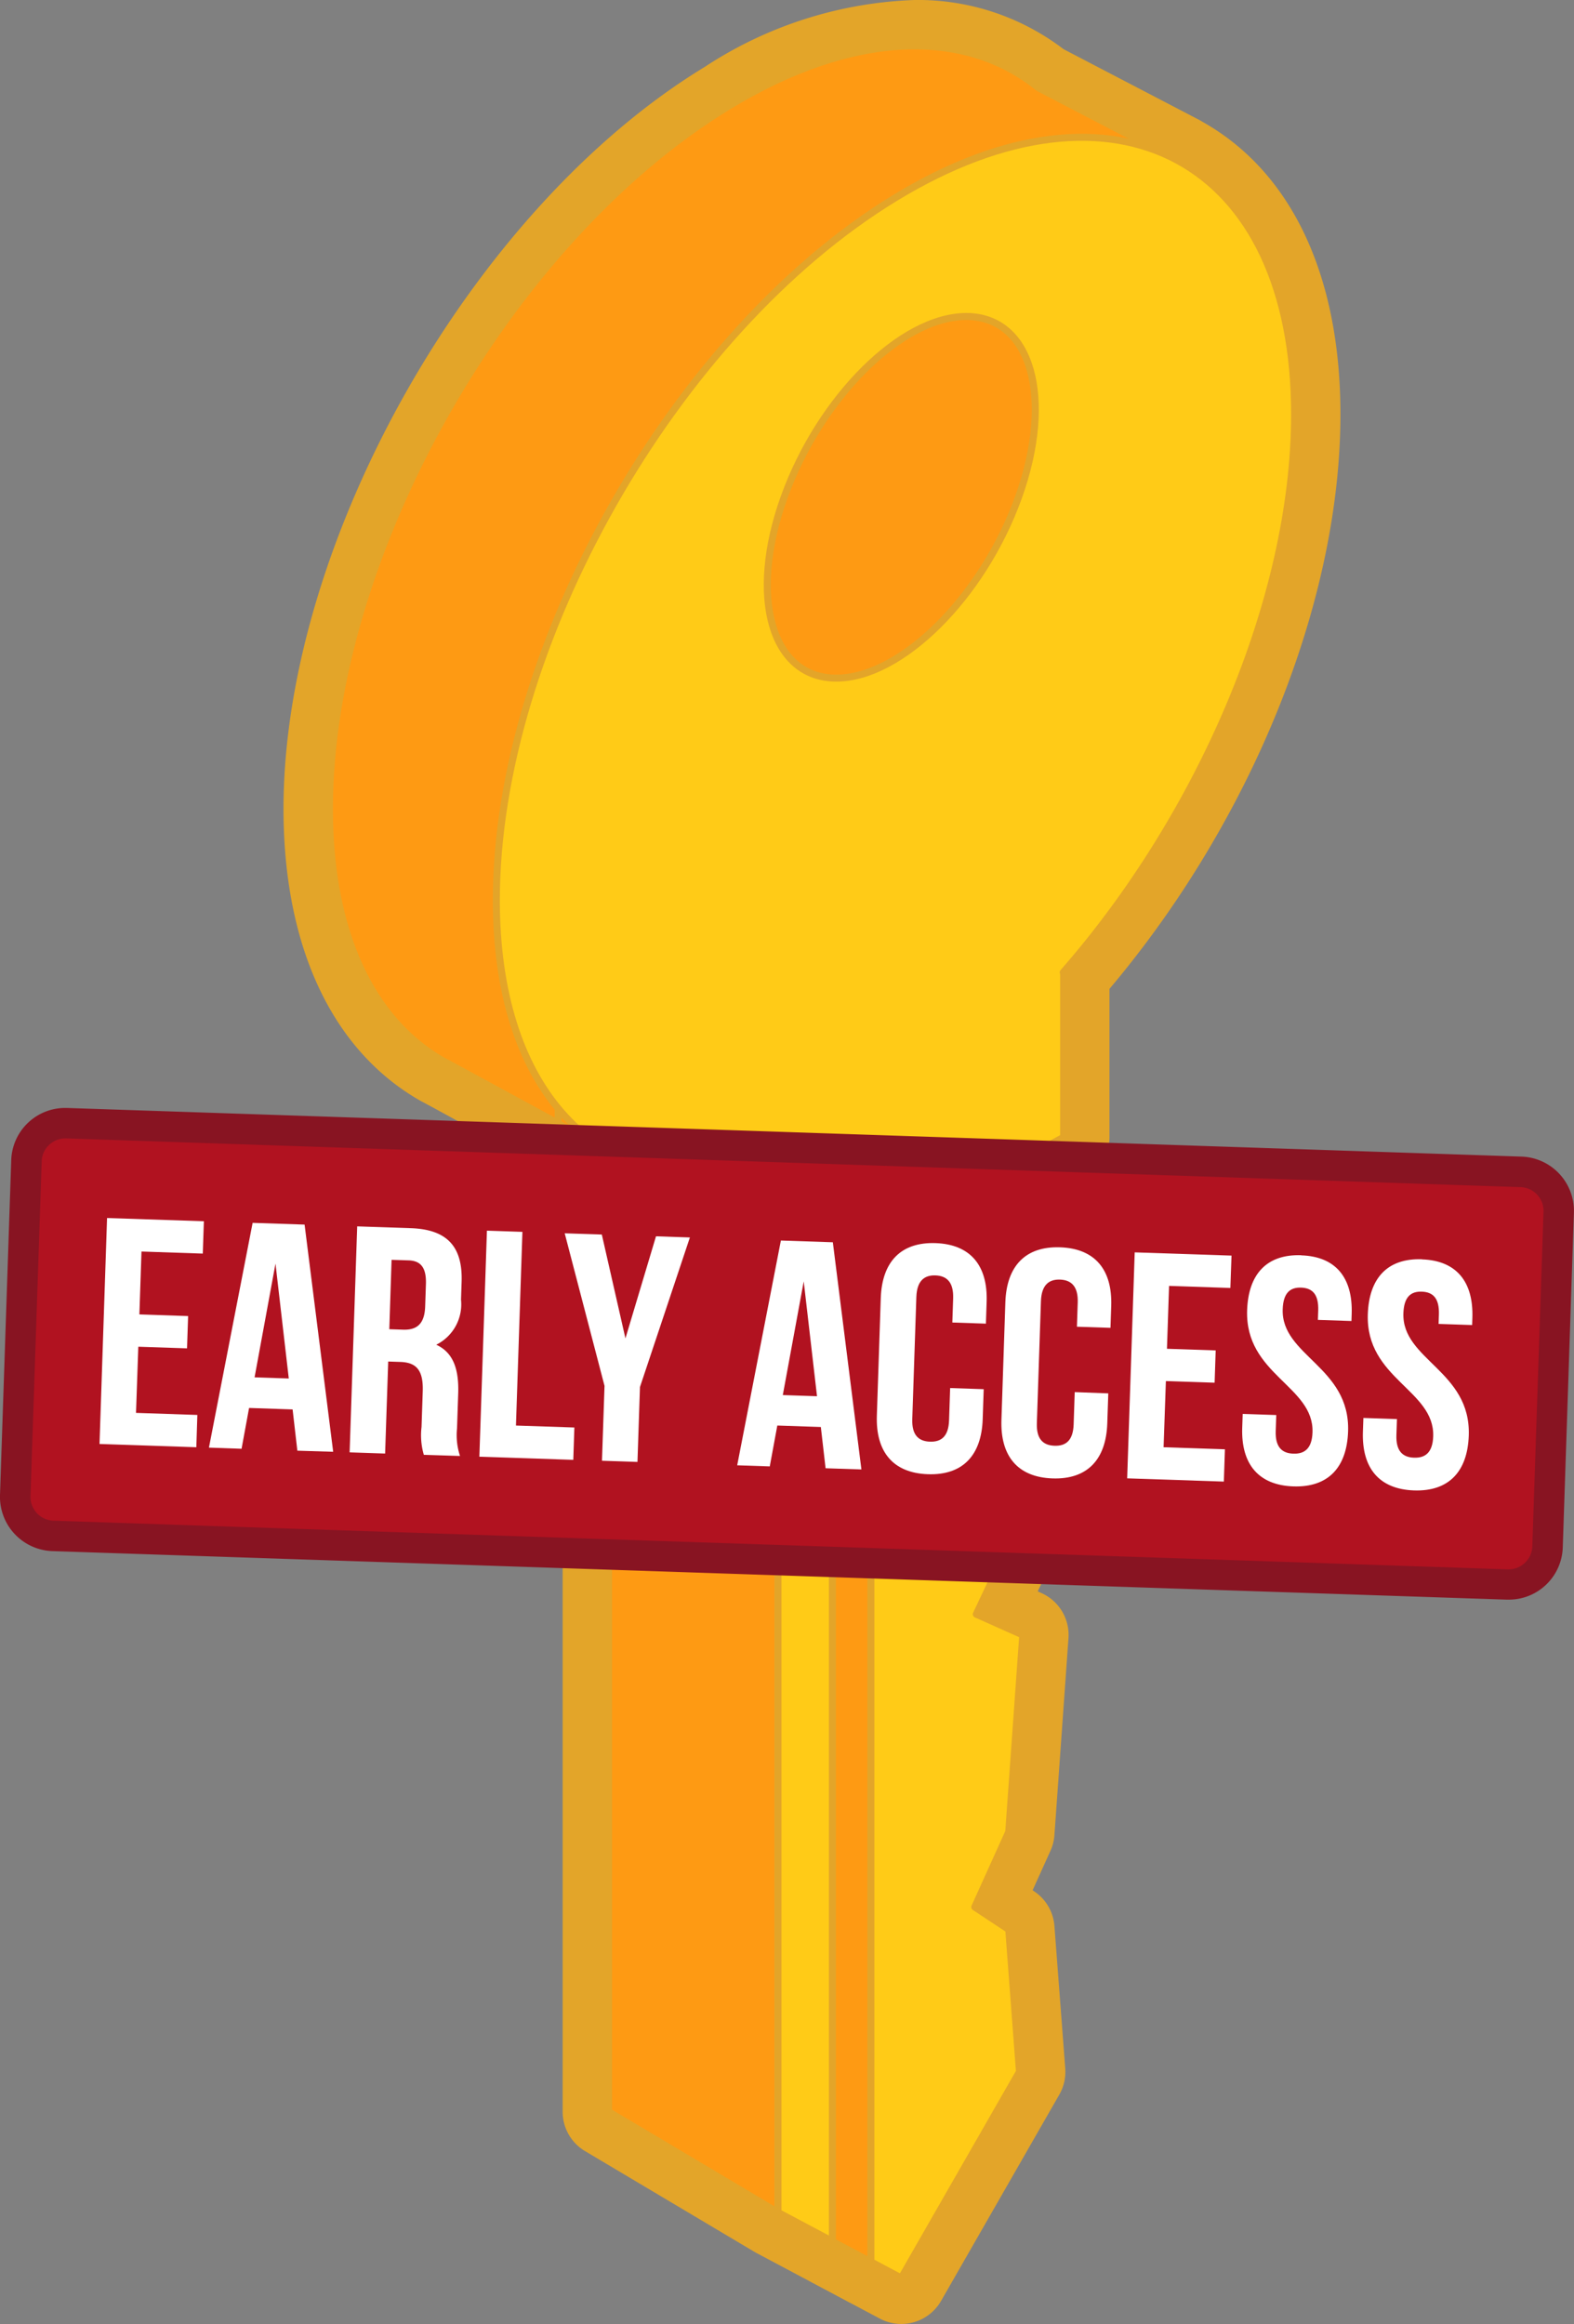 <?xml version="1.0" encoding="UTF-8"?> <svg xmlns="http://www.w3.org/2000/svg" xmlns:xlink="http://www.w3.org/1999/xlink" id="Group_225" data-name="Group 225" width="68.704" height="101.407" viewBox="0 0 68.704 101.407"><rect x="0" y="0" width="68.704" height="101.407" fill="#808080" stroke="none"/><defs><clipPath id="clip-path"><rect id="Rectangle_153" data-name="Rectangle 153" width="68.704" height="101.407" fill="none"></rect></clipPath></defs><g id="Group_224" data-name="Group 224" clip-path="url(#clip-path)"><path id="Path_352" data-name="Path 352" d="M39.342,100.407a1,1,0,0,1-.469-.117l-5.381-2.862L26.048,93a1,1,0,0,1-.489-.859v-36.7l-1.692-.968a1,1,0,0,1-.5-.868v-3.99l-4.209-2.29-.3-.16C15.293,45.1,13.375,40.9,13.375,35.3c0-11.375,8.029-25.514,17.9-31.516A16.817,16.817,0,0,1,39.919,1a9.46,9.46,0,0,1,5.96,1.989L51.86,6.107a.865.865,0,0,1,.1.062c3.578,1.987,5.547,6.212,5.547,11.911,0,7.9-3.947,17.553-10.081,24.7v6.843a1,1,0,0,1-.525.881l-1.682.9v2.9a1,1,0,0,1-.131.495l-1.971,3.463,1.217.391a1,1,0,0,1,.694.905l.332,7.128a1.02,1.02,0,0,1-.1.474l-1.311,2.772,1.1.491a1,1,0,0,1,.589.983L45.029,80a1.013,1.013,0,0,1-.086.341l-1.132,2.5.772.51a1,1,0,0,1,.446.759l.471,6.214a.989.989,0,0,1-.13.573l-5.16,9a1,1,0,0,1-.868.5" fill="#fe9a13"></path><path id="Path_353" data-name="Path 353" d="M39.919,2a8.4,8.4,0,0,1,5.412,1.831L51.4,6.993l0,0c3.159,1.708,5.113,5.538,5.113,11.083,0,8.065-4.131,17.534-10.1,24.349l.019-.013v7.208l-2.207,1.189v3.493l-2.58,4.535,2.39.766.331,7.128L42.616,70.43l2.028.907-.613,8.593-1.483,3.278,1.483.981L44.5,90.4l-5.16,9-1.33-.707v0l-1.68-.894v0l-2.371-1.261-7.4-4.4V54.864l-2.194-1.257V49.023l-4.732-2.574-.312-.165-.043-.025c-3.034-1.759-4.9-5.54-4.9-10.964,0-11.081,7.8-24.809,17.418-30.661A15.928,15.928,0,0,1,39.919,2M31.793,51.37l.055-.036c-.046,0-.09,0-.136,0l.081.032M39.919,0a17.787,17.787,0,0,0-9.166,2.925C20.619,9.089,12.375,23.61,12.375,35.295c0,5.98,2.1,10.488,5.9,12.694l.053.031.057.031.312.166,3.668,2v3.395a2,2,0,0,0,1.006,1.736l1.188.68V92.144a2,2,0,0,0,.978,1.719l7.4,4.4c.027.016.055.031.083.046l2.3,1.223.073.04,1.68.894.076.038,1.254.667a2,2,0,0,0,2.674-.771l5.16-9a2,2,0,0,0,.26-1.146l-.472-6.214a2,2,0,0,0-.892-1.517l-.061-.041.781-1.726a1.986,1.986,0,0,0,.172-.682l.613-8.592a2,2,0,0,0-1.178-1.968l-.164-.074.874-1.849a2.006,2.006,0,0,0,.189-.947l-.331-7.128A2,2,0,0,0,44.642,57.7l-.044-.014,1.362-2.394a2,2,0,0,0,.261-.989v-2.3l1.155-.623a2,2,0,0,0,1.052-1.76V43.149c6.233-7.384,10.081-16.921,10.081-25.069,0-6.062-2.138-10.588-6.026-12.767a1.822,1.822,0,0,0-.161-.093l-5.9-3.075A10.468,10.468,0,0,0,39.919,0" fill="#e3a529"></path><path id="Path_354" data-name="Path 354" d="M29.979,45.751l-2.212,3.99,4.026,1.63v6.846l2.17-1.189V96.545l-7.4-4.4V54.864l-2.194-1.256V49.024L19.634,46.45l-.313-.166-.043-.024c-3.033-1.759-4.9-5.541-4.9-10.964,0-11.081,7.795-24.809,17.417-30.662,5.467-3.328,10.345-3.395,13.538-.8L51.4,6.994l-2.365,4.284Z" fill="#fe9a13"></path><path id="Path_355" data-name="Path 355" d="M29.979,45.751l-2.212,3.99,4.026,1.63v6.846l2.17-1.189V96.545l-7.4-4.4V54.864l-2.194-1.256V49.024L19.634,46.45l-.313-.166-.043-.024c-3.033-1.759-4.9-5.541-4.9-10.964,0-11.081,7.795-24.809,17.417-30.662,5.467-3.328,10.345-3.395,13.538-.8L51.4,6.994l-2.365,4.284Z" fill="none" stroke="#e3a529" stroke-linecap="round" stroke-linejoin="round" stroke-width="0.306"></path><path id="Path_356" data-name="Path 356" d="M49.216,14.09c0,11.08-7.8,24.809-17.424,30.661-.613.374-1.219.705-1.814,1L49.032,11.277a20.326,20.326,0,0,1,.184,2.813" fill="#fe9a13"></path><path id="Path_357" data-name="Path 357" d="M49.216,14.09c0,11.08-7.8,24.809-17.424,30.661-.613.374-1.219.705-1.814,1L49.032,11.277A20.326,20.326,0,0,1,49.216,14.09Z" fill="none" stroke="#e3a529" stroke-linecap="round" stroke-linejoin="round" stroke-width="0.306"></path><path id="Path_358" data-name="Path 358" d="M27.766,49.74l-.478.87-2.923-1.587v-.662Z" fill="#fe9a13"></path><path id="Path_359" data-name="Path 359" d="M27.766,49.74l-.478.87-2.923-1.587v-.662Z" fill="none" stroke="#e3a529" stroke-linecap="round" stroke-linejoin="round" stroke-width="0.306"></path><path id="Path_360" data-name="Path 360" d="M46.409,42.429l.018-.012v7.207l-2.206,1.189v3.493l-2.58,4.535,2.39.766.331,7.128-1.747,3.7,2.029.907-.613,8.592-1.483,3.279,1.483.98L44.5,90.4l-5.16,9-5.381-2.862V57.027l-2.17,1.189V51.371l.055-.037c-6.006.49-10.179-3.953-10.179-12.055,0-11.075,7.8-24.8,17.423-30.655S56.509,7.006,56.509,18.08c0,8.065-4.131,17.534-10.1,24.349" fill="#ffcb17"></path><path id="Path_361" data-name="Path 361" d="M46.409,42.429l.018-.012v7.207l-2.206,1.189v3.493l-2.58,4.535,2.39.766.331,7.128-1.747,3.7,2.029.907-.613,8.592-1.483,3.279,1.483.98L44.5,90.4l-5.16,9-5.381-2.862V57.027l-2.17,1.189V51.371l.055-.037c-6.006.49-10.179-3.953-10.179-12.055,0-11.075,7.8-24.8,17.423-30.655S56.509,7.006,56.509,18.08C56.509,26.145,52.378,35.614,46.409,42.429Z" fill="none" stroke="#e3a529" stroke-linecap="round" stroke-linejoin="round" stroke-width="0.306"></path><path id="Path_362" data-name="Path 362" d="M44.456,21.7c-1.567,4.357-5.127,7.89-7.952,7.89s-3.845-3.533-2.278-7.89,5.128-7.89,7.952-7.89,3.845,3.533,2.278,7.89" fill="#fe9a13"></path><path id="Path_363" data-name="Path 363" d="M44.456,21.7c-1.567,4.357-5.127,7.89-7.952,7.89s-3.845-3.533-2.278-7.89,5.128-7.89,7.952-7.89S46.023,17.341,44.456,21.7Z" fill="none" stroke="#e3a529" stroke-linecap="round" stroke-linejoin="round" stroke-width="0.306"></path><path id="Path_364" data-name="Path 364" d="M36.333,59.68V97.807l1.68.894V58.912Z" fill="#fe9a13"></path><path id="Path_365" data-name="Path 365" d="M36.333,59.68V97.807l1.68.894V58.912Z" fill="none" stroke="#e3a529" stroke-linecap="round" stroke-linejoin="round" stroke-width="0.306"></path><path id="Path_366" data-name="Path 366" d="M2.308,67.018A1.7,1.7,0,0,1,.665,65.261l.489-14.608a1.693,1.693,0,0,1,1.7-1.645L66.4,51.131a1.7,1.7,0,0,1,1.642,1.758L67.55,67.5a1.693,1.693,0,0,1-1.7,1.644L2.308,67.018" fill="#b11220"></path><path id="Path_367" data-name="Path 367" d="M2.853,49.674h.035L66.373,51.8a1.036,1.036,0,0,1,1,1.07l-.489,14.608a1.036,1.036,0,0,1-1.035,1h-.035L2.331,66.354a1.037,1.037,0,0,1-1-1.071l.489-14.608a1.034,1.034,0,0,1,1.035-1m0-1.33A2.355,2.355,0,0,0,.49,50.631L0,65.239a2.369,2.369,0,0,0,2.285,2.443L65.771,69.8h.08a2.355,2.355,0,0,0,2.363-2.286L68.7,52.911a2.369,2.369,0,0,0-2.285-2.443L2.933,48.346l-.08,0" fill="#881422"></path><path id="Path_368" data-name="Path 368" d="M6.084,57.355l2.127.071-.047,1.409-2.127-.071-.1,2.887,2.677.09L8.57,63.15l-4.226-.142.329-9.86,4.226.141L8.852,54.7l-2.676-.09Z" fill="#fff"></path><path id="Path_369" data-name="Path 369" d="M14.543,63.348,12.979,63.3l-.207-1.8-1.9-.064-.328,1.781L9.12,63.167l1.907-9.808,2.268.076ZM11.112,60.1l1.493.05-.58-5.012Z" fill="#fff"></path><path id="Path_370" data-name="Path 370" d="M18.5,63.481a3.044,3.044,0,0,1-.1-1.216l.052-1.549c.031-.916-.268-1.264-.972-1.288l-.535-.018-.135,4.015-1.549-.052.33-9.861,2.338.079c1.606.053,2.271.823,2.22,2.344l-.026.775a1.968,1.968,0,0,1-1.081,1.967c.764.349.993,1.105.958,2.133l-.051,1.521a2.9,2.9,0,0,0,.13,1.2Zm-1.408-8.508L16.993,58l.6.02c.578.019.939-.223.965-1.012l.033-.972c.023-.7-.206-1.022-.755-1.04Z" fill="#fff"></path><path id="Path_371" data-name="Path 371" d="M21.254,53.7l1.549.052-.282,8.452,2.55.085L25.024,63.7l-4.1-.137Z" fill="#fff"></path><path id="Path_372" data-name="Path 372" d="M26.387,60.473l-1.738-6.658,1.62.054L27.3,58.4l1.334-4.454,1.479.05-2.179,6.527-.109,3.268-1.549-.052Z" fill="#fff"></path><path id="Path_373" data-name="Path 373" d="M37.6,64.119l-1.564-.052-.207-1.8-1.9-.064L33.6,63.986l-1.422-.048,1.907-9.808,2.268.076Zm-3.431-3.245,1.493.05-.58-5.012Z" fill="#fff"></path><path id="Path_374" data-name="Path 374" d="M42.938,60.617l-.044,1.31c-.053,1.578-.872,2.453-2.393,2.4s-2.28-.979-2.227-2.557l.171-5.127c.053-1.578.872-2.453,2.393-2.4s2.28.979,2.228,2.556l-.032.958-1.465-.049.035-1.056c.023-.705-.278-.982-.771-1s-.811.241-.835.945l-.178,5.325c-.023.7.278.968.771.985s.811-.227.835-.932l.047-1.408Z" fill="#fff"></path><path id="Path_375" data-name="Path 375" d="M48.376,60.8l-.044,1.31c-.053,1.578-.872,2.453-2.393,2.4s-2.28-.979-2.227-2.557l.171-5.127c.053-1.578.872-2.453,2.393-2.4s2.28.979,2.228,2.556l-.032.958-1.465-.049.035-1.056c.023-.7-.278-.982-.771-1s-.811.241-.835.945L45.258,62.1c-.023.7.278.968.771.985s.811-.227.835-.932l.047-1.408Z" fill="#fff"></path><path id="Path_376" data-name="Path 376" d="M50.937,58.854l2.127.071-.047,1.409-2.127-.071-.1,2.887,2.677.09-.047,1.409L49.2,64.507l.329-9.86,4.226.141L53.705,56.2l-2.676-.09Z" fill="#fff"></path><path id="Path_377" data-name="Path 377" d="M56.8,54.777c1.507.05,2.252.978,2.2,2.555l-.01.31-1.465-.049.014-.408c.023-.705-.25-.981-.743-1s-.784.242-.807.946c-.068,2.028,2.948,2.51,2.854,5.327-.053,1.578-.872,2.453-2.393,2.4s-2.28-.978-2.228-2.556l.021-.606,1.465.049-.024.7c-.023.705.278.969.771.985s.811-.226.835-.931c.068-2.028-2.948-2.51-2.854-5.327.053-1.578.858-2.453,2.365-2.4" fill="#fff"></path><path id="Path_378" data-name="Path 378" d="M62.068,54.953c1.507.05,2.252.978,2.2,2.555l-.01.31-1.465-.049.014-.408c.023-.705-.25-.981-.743-1s-.784.242-.807.946c-.068,2.028,2.948,2.51,2.854,5.327-.053,1.578-.872,2.453-2.393,2.4s-2.28-.978-2.228-2.556l.021-.606,1.465.049-.024.7c-.023.7.278.969.771.985s.811-.226.835-.931c.068-2.028-2.948-2.51-2.854-5.327.053-1.578.858-2.453,2.365-2.4" fill="#fff"></path></g></svg> 